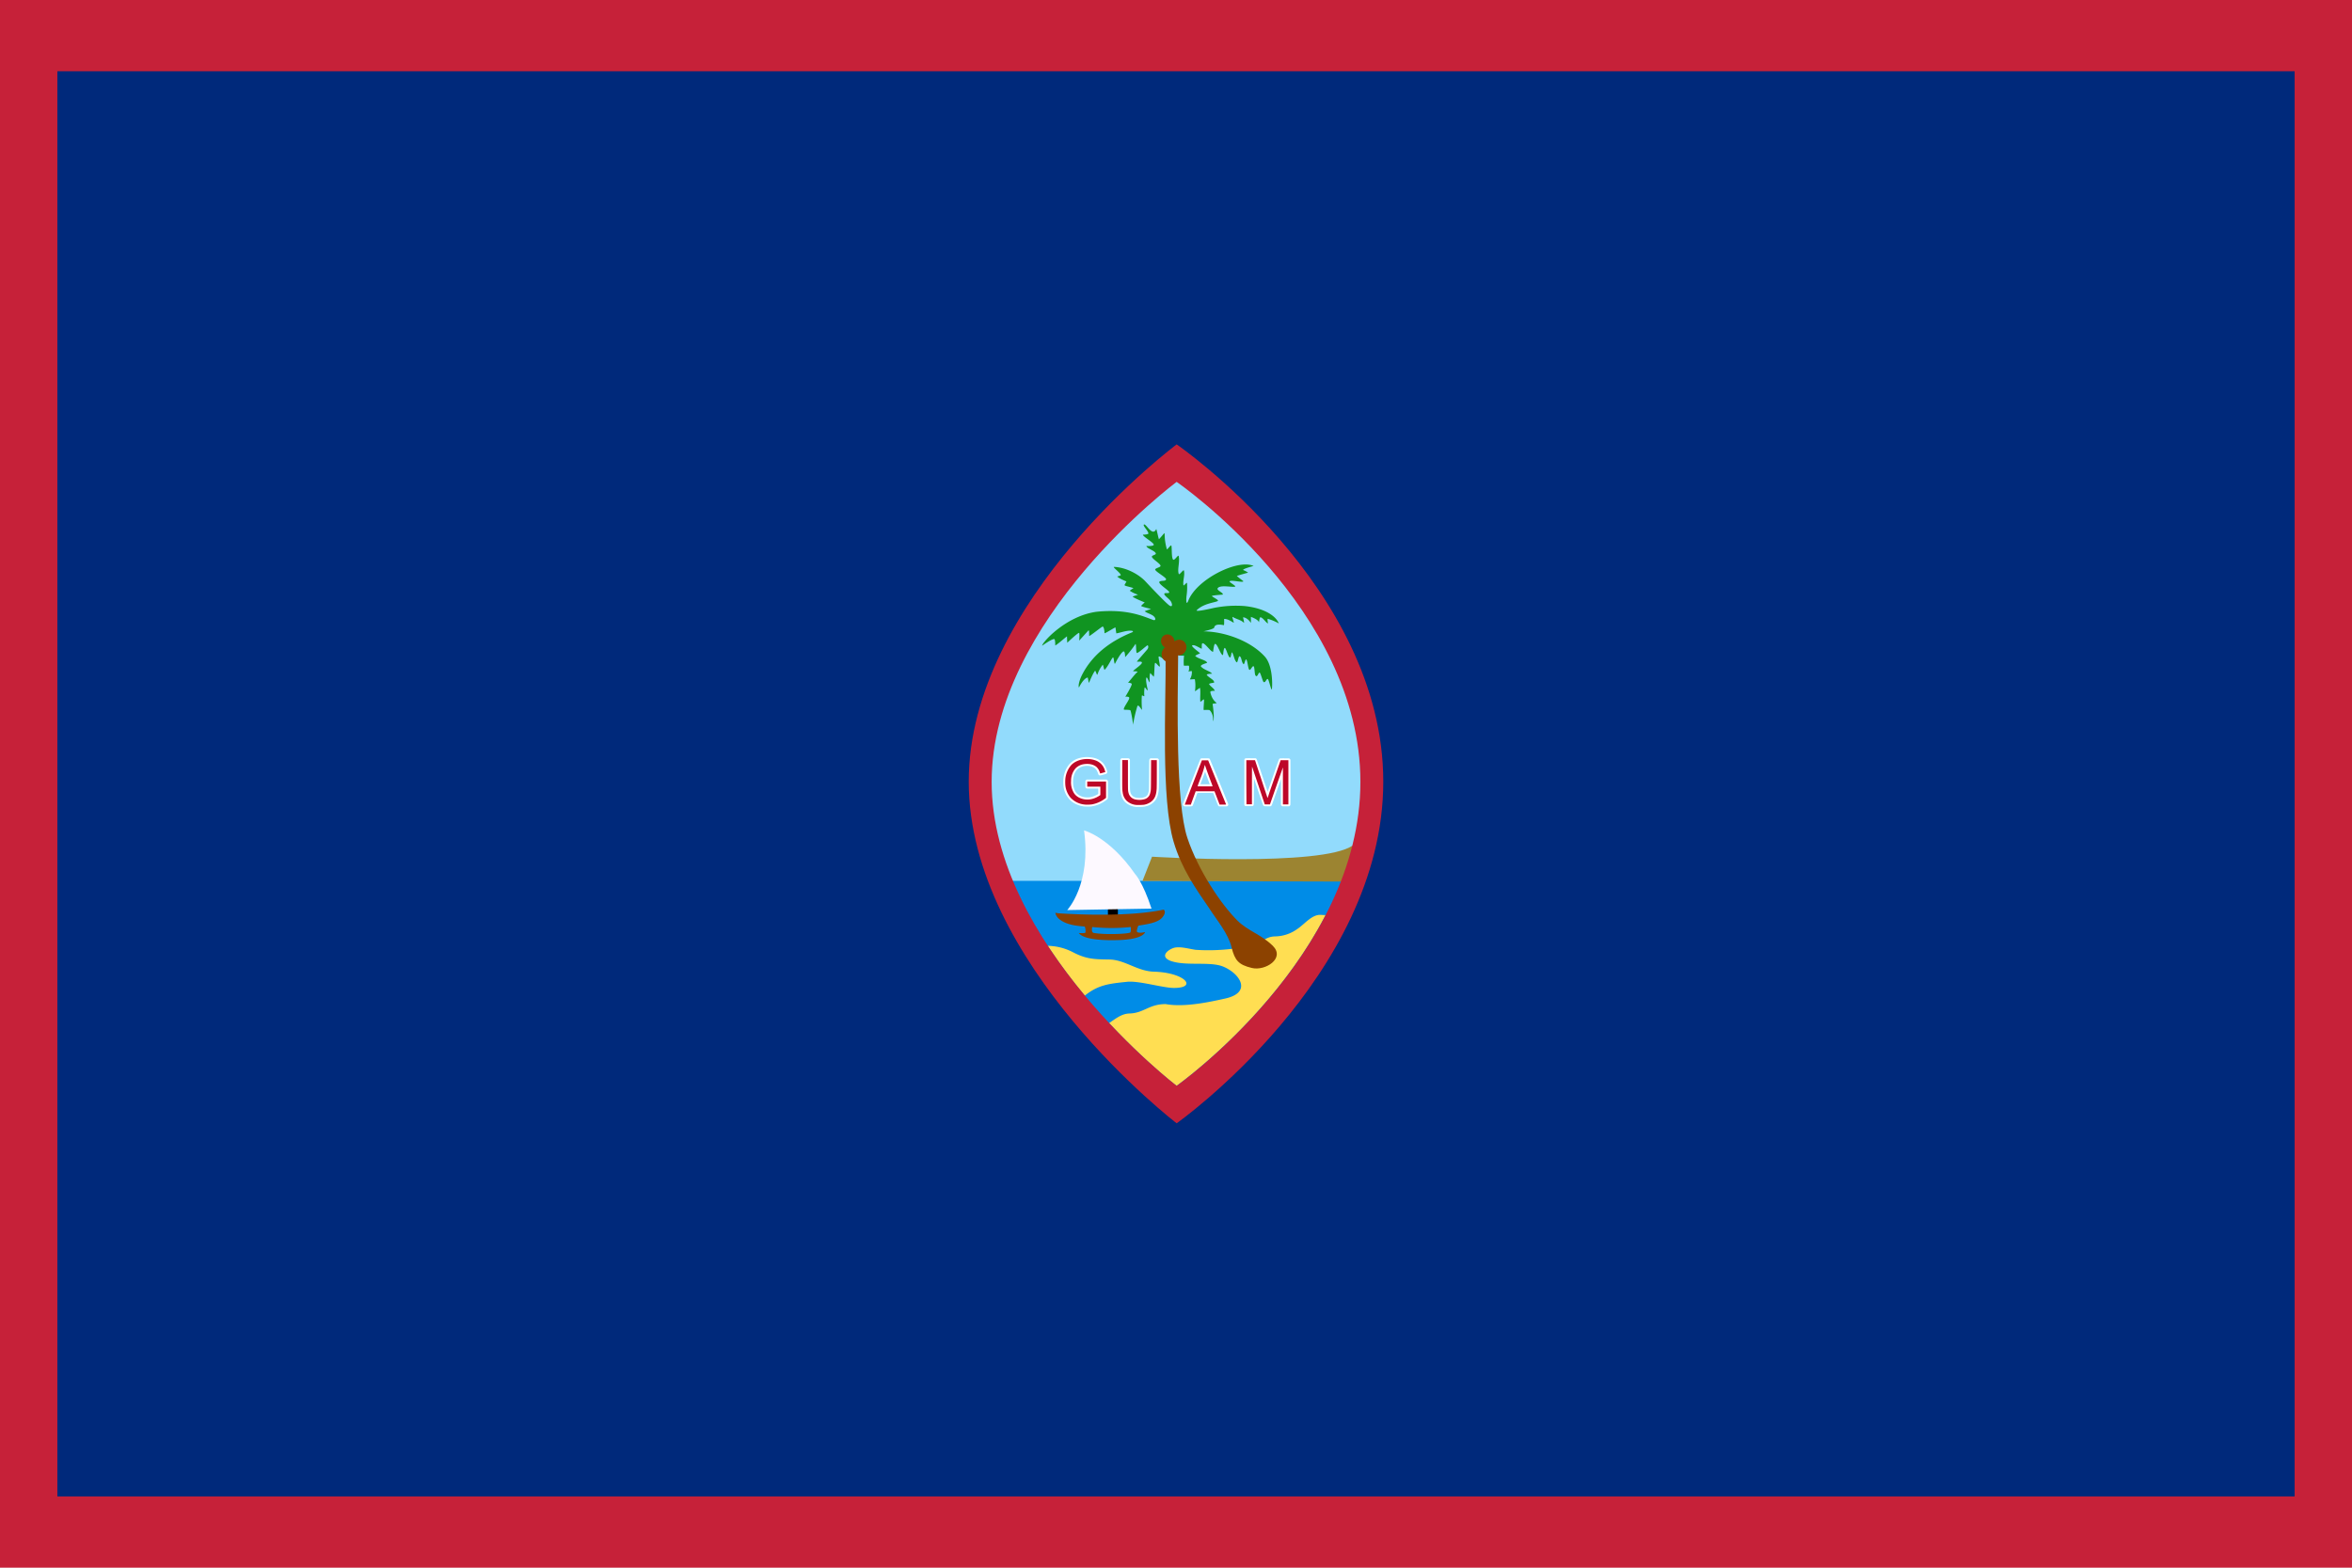<svg id="Layer_1" data-name="Layer 1" xmlns="http://www.w3.org/2000/svg" xmlns:xlink="http://www.w3.org/1999/xlink" viewBox="0 0 1500 1000"><defs><style>.cls-1{fill:none;}.cls-2{clip-path:url(#clip-path);}.cls-3{fill:#c62139;}.cls-12,.cls-14,.cls-15,.cls-3,.cls-4,.cls-5,.cls-6,.cls-7,.cls-8,.cls-9{fill-rule:evenodd;}.cls-4{fill:#00297b;}.cls-5{fill:#92dbfc;}.cls-6{fill:#008ce7;}.cls-7{fill:#9c8431;}.cls-8{fill:#ffde52;}.cls-13,.cls-9{fill:#8c4200;}.cls-10{fill:#fff;}.cls-11{fill:#bd0728;}.cls-12{fill:#109421;}.cls-15{fill:#fdf9ff;}</style><clipPath id="clip-path"><rect class="cls-1" width="1500" height="1000"/></clipPath></defs><g class="cls-2"><path class="cls-3" d="M0,0H1500V1000H0Z"/><path class="cls-4" d="M36.59,45.45H1463.41v909.1H36.59Z"/><path class="cls-5" d="M750.4,295.41s-125.29,99.7-125.29,203.26S750.4,704.59,750.4,704.59,874.89,609.7,874.89,498.67,750.4,295.41,750.4,295.41Z"/><path class="cls-6" d="M639,561.89c32.61,78.31,111.43,142.7,111.43,142.7s80.23-61.15,111.88-142.71"/><path class="cls-7" d="M862.71,539.28c-19.32,13.82-128,7.19-128,7.19l-6.07,15.47,129.42.4c.53-2.12,1.83-4.64,2.28-6.79Z"/><path class="cls-8" d="M668.23,603.33a36,36,0,0,1,15.91,4c8.8,4.62,13.9,4.58,23.39,4.73,9.92.15,17.72,7.46,28.45,7.76,19.76.56,28.07,10.37,12.7,10.37-7.26,0-22.82-4.89-30.34-3.86-11.44,1.16-18.05,2-26.51,8.76a348.32,348.32,0,0,1-23.6-31.74Zm39.1,49.28c4.9-3.36,8.28-6,13-6.12,9.25-.28,12.4-6,23.08-6,12.14,2.22,28.6-1.46,38.23-3.6,17.1-3.94,9-15.9-1.36-20.24-8.37-3.59-24-.18-33.78-3.74-7.36-2.87-1.29-7.46,2.67-8.43,4-.73,8.28.59,13.26,1.39a126.64,126.64,0,0,0,27.82-1.25c16.12-2.47,15.46-7.2,23.23-7.31a24.68,24.68,0,0,0,13.87-4.72c4.55-3,9.29-9.26,14.79-9l3.24.14c-34,65.75-95,108.91-95,108.91s-19.73-15.1-43-40Z"/><path class="cls-9" d="M785.46,604.45c2.11,8.15,4.35,10.93,12.92,13s21.39-6.13,13.38-14.12c-7.63-7.42-15.66-9.32-22.49-16-10.6-10.51-25.14-32.23-32-52.77-7.56-22.46-6.24-85.68-5.9-117.7,0-.37.92-.6,1-.75.49-.7,1,.23.19-4.46-.2-1.21-1.15-2.45-1.14-3.67,0-2.17-7.5,2.37-9.48,6.24-.45.89,1.44,3.41,1.44,3.91.26,30.73-3.05,91.39,5.11,118.85,5,17,14.26,30.13,22.6,42.28,5,7.78,12.23,16.18,14.4,25.18Z"/><path class="cls-10" d="M692,514.49l-.85-.11a16.35,16.35,0,0,1-7.43-2.94,14.75,14.75,0,0,1-5.47-9.88,27.27,27.27,0,0,1,0-5.42,17.3,17.3,0,0,1,3.44-8.29,12.92,12.92,0,0,1,7.27-4.42,18.89,18.89,0,0,1,9.66.26A10.81,10.81,0,0,1,704,487.4a14.43,14.43,0,0,1,2.15,4.88,1.2,1.2,0,0,1-.74,1.36c-.18.08-1.08.34-2,.59-1.86.5-2.12.52-2.54.17s-.37-.42-.61-1.17a14.44,14.44,0,0,0-.61-1.43,4.14,4.14,0,0,0-1-1.4,4,4,0,0,0-1.4-1,9.38,9.38,0,0,0-5.39-.78,9.08,9.08,0,0,0-4.12,1.56c-2.26,1.7-3.52,5.06-3.39,9,.17,5.41,2.47,8.39,7.19,9.34a13.79,13.79,0,0,0,3.85,0,15.92,15.92,0,0,0,4.65-1.82l.42-.26V503l-3.72,0-3.73,0-.23-.17a1.9,1.9,0,0,1-.4-.4c-.17-.23-.17-.27-.17-2.29s0-2.06.17-2.29a1.94,1.94,0,0,1,.41-.4l.24-.17h12.77l.22.17a1.93,1.93,0,0,1,.41.44l.17.27v5.29c0,5.64,0,5.86-.34,6.27a8,8,0,0,1-1,.8,19.86,19.86,0,0,1-9.52,3.92,29.73,29.73,0,0,1-3.85,0Zm33.38.28a11.92,11.92,0,0,1-7.7-3c-1.81-1.75-2.71-3.94-3.11-7.59-.12-1-.12-2.09-.12-10.35,0-8.89,0-9.22.16-9.49a1.83,1.83,0,0,1,.4-.48l.26-.19,2.19,0c2.12,0,2.21,0,2.52.14a1.36,1.36,0,0,1,.49.43l.16.26,0,9.55c0,8.4,0,9.63.14,10.29a4.77,4.77,0,0,0,1.36,3.18c1,1,2.08,1.38,4.08,1.45a8.59,8.59,0,0,0,4.2-.68c1.25-.61,1.82-1.57,2.24-3.77.16-.83.16-1,.22-10.38.07-10.67,0-9.78.59-10.22l.27-.2H736c2.55,0,2.47,0,2.88.54l.21.27V493c0,8.59,0,10.39-.26,12-.49,3.44-1.63,5.62-3.83,7.32a8.58,8.58,0,0,1-1.77,1.13,12.21,12.21,0,0,1-3.86,1.14,31.81,31.81,0,0,1-4,.13Zm29.88-.46a1.65,1.65,0,0,1-.48-.34,1.1,1.1,0,0,1-.35-1.12c.14-.55,11-28.45,11.12-28.68.34-.45.44-.47,3-.46s2.63,0,3,.47c.09.13,2.77,6.62,6,14.44,5.06,12.43,5.79,14.26,5.79,14.59a1.16,1.16,0,0,1-.56,1c-.24.16-.24.16-2.78.16h-2.53l-.28-.22c-.35-.27-.34-.24-2-4.53-.75-1.95-1.39-3.61-1.43-3.68s-.38-.13-5.09-.14-5,0-5.06.12-.67,1.81-1.42,3.87-1.43,3.84-1.51,4a1.6,1.6,0,0,1-.38.4c-.23.16-.27.16-2.51.17-1.25,0-2.35,0-2.45,0ZM771.44,500c-.11-.31-2.79-7.49-2.86-7.66s-.06,0-.12.11c-.12.37-2.87,7.69-2.9,7.76s1.32.05,3,.06h3Zm22.92,14.25a1.26,1.26,0,0,1-.76-.8c-.05-.19-.06-4.93,0-14.66l0-14.38.2-.26c.38-.5.35-.5,3.81-.49,2.89,0,3.13,0,3.37.14a1.32,1.32,0,0,1,.41.37c.08.11,1.69,4.85,3.57,10.5S808.42,505,808.45,505s1.62-4.6,3.56-10.21c2.21-6.39,3.61-10.32,3.72-10.5.39-.56.36-.55,3.53-.55,2.7,0,2.83,0,3.08.15a1.67,1.67,0,0,1,.45.43l.18.27L823,499c0,13.63,0,14.47-.16,14.69a1.63,1.63,0,0,1-.4.44l-.27.2h-2.2c-2.19,0-2.21,0-2.44-.18a1.73,1.73,0,0,1-.41-.4l-.17-.23,0-8.3,0-8.29-.39,1.1c-.21.61-1.53,4.37-2.91,8.36-2.45,7-2.55,7.27-2.83,7.56a1.3,1.3,0,0,1-.53.35c-.14,0-1.06,0-2.06,0-1.73,0-1.82,0-2.13-.18a1.49,1.49,0,0,1-.48-.39c-.08-.12-1.43-4-3-8.65s-2.86-8.41-2.89-8.41-.06,3.74-.08,8.34c0,9.34,0,8.65-.55,9l-.3.19h-2.06a20.53,20.53,0,0,1-2.29-.06Z"/><path class="cls-11" d="M691.78,513.21a14.1,14.1,0,0,1-9.15-4.51,14.63,14.63,0,0,1-3.19-7.73,24.69,24.69,0,0,1,0-4.3,16.06,16.06,0,0,1,3.58-8.45c3.18-3.6,9.77-5.06,15.12-3.33a9.42,9.42,0,0,1,6.52,6.68,7.12,7.12,0,0,1,.26.93s-2.92.81-3.13.85-.19-.1-.38-.65a7.91,7.91,0,0,0-2.24-3.58c-2-1.56-4.72-2.14-8-1.65a9.18,9.18,0,0,0-5.31,2.75,12,12,0,0,0-2.77,7.9A12.92,12.92,0,0,0,685,506c2.23,3.38,7.43,4.89,12,3.5a15.19,15.19,0,0,0,4.23-2l.52-.37v-5.33h-8.36v-3.27l6,0h6l0,5.2v5.2l-.66.49a19.6,19.6,0,0,1-8.27,3.68,23,23,0,0,1-4.69.13Zm33.1.26a10.4,10.4,0,0,1-6.31-2.62A9,9,0,0,1,716,505.5c-.3-1.71-.32-2.6-.3-11.72v-8.94h3.66v9.53c0,10.14,0,10,.4,11.5a5.55,5.55,0,0,0,4,4,11.92,11.92,0,0,0,5.79,0,5,5,0,0,0,4-4c.47-1.75.47-1.59.51-11.69l.05-9.3h3.66l0,8.62c0,5-.05,9.11-.1,9.77-.31,4.37-1.44,6.74-4.09,8.53a10.76,10.76,0,0,1-4,1.54,37.38,37.38,0,0,1-4.76.13Zm30.93-.79,5.43-14.06L766.51,485l2,0,2,0,5.68,14,5.73,14.1c.05.14-.08.14-2,.14H777.8l-.36-.94c-.2-.51-.93-2.42-1.63-4.24l-1.26-3.31-6,0-6,0-1.55,4.26-1.55,4.26h-3.88Zm17.52-11.23c0-.08-.84-2.26-1.8-4.84s-2.06-5.59-2.42-6.68-.67-2-.69-2a6.2,6.2,0,0,0-.3,1.06,59.19,59.19,0,0,1-2.64,7.86c-.92,2.46-1.7,4.53-1.73,4.6s.21.14,4.78.15,4.84,0,4.8-.13ZM794.85,499l0-14.1,2.77,0,2.76,0,3.73,11.23c2,6.17,3.85,11.62,4,12.09a4.79,4.79,0,0,0,.3.83s.48-1.35,1-3,2.42-7,4.16-12l3.16-9.12h2.47l2.48,0,0,14.09,0,14.1h-3.5l0-11.84c0-6.51,0-11.8,0-11.76s-1.77,5-3.85,10.94-3.92,11.26-4.1,11.75l-.31.89h-3.31l-4-11.93c-2.22-6.56-4-12-4.09-12.05s-.07,5.3-.09,11.93l0,12h-3.49Z"/><path class="cls-12" d="M672.53,407.79c.53.73.45,3.89.45,3.89.44.27,7.51-6,7.51-5.73,0,1.32.16,4.05.16,4.05s7.32-7,7.62-6.23,0,4.86,0,4.86l5.76-6.34c.64-.69.54.88.6,3.4,0,.45,8-5.88,8.47-6,1-.22,1.34,3.29,1.29,4.16,0,.65,7.35-4.21,7-3.57l.55,3.74c2.06-.28,7-2.12,9.92-1.64.95.15.9.63.06,1-14.23,5.76-25.18,14.44-31.55,26.54-2.17,4.12-2.84,7.71-2.26,8.62,0,0,2.56-5.5,5.44-6.37.39-.11.64,3.53,1,3.32,0,0,2.18-5.52,3.76-7.55.42-.55,1.12,2.9,1.57,2.39a20.11,20.11,0,0,1,3.36-6.27c.31-.36.89,3.49,1.24,3.17,2.3-2.12,4.47-7.45,5.33-7.84.6-.47.71,4.42,1.28,4,0,0,3.28-6.59,5.25-7.79,1.26-.77,1.21,3.6,1.21,3.6a73.49,73.49,0,0,0,6.57-8.34c.6-.81.27,5.4.91,5.64.82.32,6.21-4.76,6.82-4.86.4-.07.87,1.44-.18,2.66L725,422c1.28.24,1.77-.12,2.69.12,2.74.72-5.11,5.22-5,6.07,0,0,3.78-.07,2.52.66-.92.53-5.92,7-5.92,6.74s2.51.06,2.5.77c0,1.34-4.15,8.22-4.2,8.18-.22-.23,2.22-.3,2.55.38.61,1.25-4.24,6.81-3.29,7.76.13.13,2.77,0,3.94.31.57.12,2.16,10.1,1.76,9.7a93.41,93.41,0,0,1,2.79-12.18c.66-1.71,2.78,2.58,3,2.2a58.48,58.48,0,0,1-.14-8.86c.09-.78,1.62.8,1.6.06a21.27,21.27,0,0,1,.15-5.11c.26-1.24,1.56,2.23,2.06,1.3,0,0-1.57-6-.92-7.73.44-1.12,1.49,2.71,2.18,2.86,0,0-.38-4.69.34-5.9l2.19,2.35c.48-.75.39-8.05.83-8.73s2.64,2.73,3,2.21-1-5.89-.67-6.31c.4-.62,2.89,1.5,2.94,1.46,1-1,1-3.57,1.41-4.52,1.15-2.57,7.73-2.9,8.5-1.07.39.88.12,2,0,3.4.06,0,3.3.29,3.33,0a36.34,36.34,0,0,0-.16,6.35c0,.44,3.28-.11,3.32.33.3,3.13-.42,3.42-.42,3.42,0,.23,2.19-.33,2.23-.09a8.69,8.69,0,0,1-1.23,5.18c-.14.26,3.1-.25,3.15.05a23.35,23.35,0,0,1,.06,7.53c0,.27,3.17-2.34,3.22-2.07.49,2.79-.07,5.81.22,8.7.07.67,2.12-2,2.31-1.23s-.46,6.3-.15,6.61c0,0,3.44-.18,3.74.11,2.73,2.56,2.21,7,2.21,7,.74-.55.46-5.93-.29-10.86-.09-.51,2.64-.31,2.55-.8,0,0-3-1.8-4-6.8-.21-1.07,2.88-.85,2.88-.85-.86-2-2.37-2.34-3.64-4.24-.42-.62,3.2-.9,3.2-1.08,0-1.89-3.05-2.79-4.64-4.75-.67-.84,3.31-.88,3.31-.88-1.17-1.63-5-2.34-7-4.49-1.08-1.17,3.9-2.32,3.84-2.52-.55-1.72-5.23-2.26-7.49-4.2-.47-.4,3-1.76,3-1.76-.35-.73-7.82-5.64-4-5.19,1.6.19,4.86,2.47,5.11,2.12,0,0-.13-2.86.2-3.21,1.25-1.3,5.56,5.52,7,5.24,0,0,.54-4.88,1.2-5,1.58-.3,3.5,7.11,5.06,7.11.2,0,.32-4.28,1.12-4.52s1.93,4.8,3.07,5.92,1.08-4,1.7-3c1.06,1.53,1.32,4.72,2.76,6.12.94.91,1.12-4.4,2.16-3.69,1.21.83.93,3.58,2.29,4.93.65.65,1.08-3.5,1.82-2.89s1.1,5.6,1.81,6.41c.9,1,1.93-2.68,2.87-2.09.67.43.51,4.82,1.13,5.76,1.27,1.95,1.94-2.36,2.78-1.7.59.45,1.86,5.5,2.39,5.9,1.18.9,1.83-2.29,2.73-1.84.65.31,2,6.81,2.51,6.65.35-.11,1.22-14.81-4.44-21-9.21-10.11-25.72-15.95-39.18-16.09,0,0,6.77-1.35,6.95-2.47.35-2.23,3.71-2,6.06-1.46.41.09.19-3.95.25-4,2.09,0,4,1.19,6,2.41.62.38-1.26-4.05-.6-3.67,2.57,1.49,5.43,1.93,7.17,3.73.46.48-.53-3.41-.53-3.41,1.29-.31,3.83,1.54,4.82,3.28.49.86,0-4.53.35-3.58,0,0,4.49,1.52,5,3.41,0,0,.37-3.41,1-3.23,1.79.47,3.37,3.5,4.77,3.94,0,0-.58-3-.12-2.93a33.89,33.89,0,0,1,7,2.93c-1.9-4.76-9.11-9.74-21.8-11.08a71.9,71.9,0,0,0-19.79,1.23c-6.57,1.52-11.76,2.39-10.69,1.35,4.34-4.25,11.36-4.77,13.29-5.76,1.38-.7-4.66-3-3.46-3.37s6.58-.73,6.58-.73c1.17-.91-3.92-2.69-3.16-4,1.52-2.66,10.52-.24,11.29-1.25.25-.34-3.87-2.78-3.7-3.14.66-1.34,8.67,1,8.85-.18,0,0-2.42-1.81-4.15-3.29-.21-.18,7.15-2.16,7.15-2.16a11.58,11.58,0,0,0-2.95-1.58c-1.54-.61,6.46-2.69,6.46-2.69-10.14-4.63-36.44,8.55-41.66,22.22-1.36,3.27-1.4-.28-1.12-3a39.86,39.86,0,0,0,.33-8.31c-.1-.81-2.15,2.15-2.29,1.36-.52-2.91,1-6.09.32-9.32-.24-1.08-3,3.21-3.32,2.12-1-3,.75-7.17,0-11.28-.27-1.6-2.85,3.44-3.72,2-1-1.66-.56-7.84-1-8.77-.39-.75-2.68,3-2.88,2.26-3.11-11.32,1-12.73-5-6.35-.21.22-1.53-6.69-1.76-6.46-2.45,5.25-6.46-3.73-7.83-2.89-1,.63,2.8,4.1,2.84,5.67,0,.75-3.52.8-3.52.8.08,1.29,6.72,4.91,6.94,6.33.17,1.17-4.7.88-4.7.88.15,1.58,5.69,3.09,6,4.77.17.93-2.59,1.13-2.5,2.07.14,1.45,5.35,4.31,5.52,5.78.12,1-3.32,1.44-3.41,2.4-.1,1.15,6.92,5,6.93,6.11,0,1.53-2.8.75-4.07,1.52-1.79,1.09,5.75,5.48,6.06,6.73s-3,.14-3.12,1.14c-.14,1.31,3.69,3.3,4.57,5.55s0,2.79-1.28,1.91c-2.52-1.78-12.7-12.59-15.4-15.48-3.93-4.19-12-8.88-20-9.16-.84.26,4.31,3.9,4.35,5.22,0,.34-2.32.85-2.22.95,1.43,1.43,5.86,3.12,5.86,3.12l-1.27,2.29c.3.67,2.4.85,5.76,1.95,0,0-2.52,1.57-2.33,1.71a19.47,19.47,0,0,0,5.24,2.48l-3.4,1.14c-.2.65,7.65,3.8,7.65,3.8a22.42,22.42,0,0,0-2.34,2.23c.6.6,6.37,1.93,6.37,1.93s-4.08,1.4-4.05,1.43c1.51,1.51,5.69,2,6.66,4.5,0,0,.58,1.43-1.07,1.16-6.5-2.36-16.57-7.24-36.09-5.32-19.95,2.6-35.15,19.94-34.89,21.67,0,0,7.13-5.12,7.89-4.08Z"/><ellipse class="cls-13" cx="744.74" cy="409.05" rx="4.22" ry="4.47" transform="translate(-102.76 469.86) rotate(-32.88)"/><ellipse class="cls-13" cx="751.77" cy="413.08" rx="5.11" ry="4.82" transform="translate(-3.33 820.04) rotate(-57.11)"/><ellipse class="cls-13" cx="746.06" cy="417.07" rx="5.45" ry="5.14" transform="translate(-9.29 817.07) rotate(-57.11)"/><path class="cls-14" d="M706.59,579.49h6.35v4.75h-6.35Z"/><path class="cls-9" d="M674.81,582.55s41.74,3.18,67.33-2.32c0,0,2.15,1.46-.94,5.07s-10.91,4.38-15.2,5.15a10.82,10.82,0,0,0-1,3.52c.09,1.21,2.71,1.08,4,.82l1.28-.26s-.6,4.51-16.4,5.11c-5.18.2-22.28.56-25.89-4.51a19.48,19.48,0,0,0,3.94,0c.82-.25.22-3.52-.08-4s-11.08,0-16.74-5.24a7.34,7.34,0,0,1-2.08-3.65S674.81,582.55,674.81,582.55Zm21.75,8.76a116,116,0,0,0,24.57,0s.34,2.49-.26,3.44-15.76,1.67-23.41.34C696.23,594.7,696.19,593.19,696.56,591.31Z"/><path class="cls-15" d="M680.62,580.52s15.48-16.47,10.74-50.83c0,0,16.14,4.15,32.59,27.89,0,0,4.79,4.82,10.44,22Z"/><path class="cls-3" d="M750.43,283.47S617.81,382.19,617.81,498.6,750.43,716.53,750.43,716.53,882.19,623.39,882.19,498.6,750.43,283.47,750.43,283.47Zm0,23.89s-118,87.83-118,191.39,118,193.89,118,193.89S867.6,609.78,867.6,498.75,750.38,307.36,750.38,307.36Z"/></g></svg>